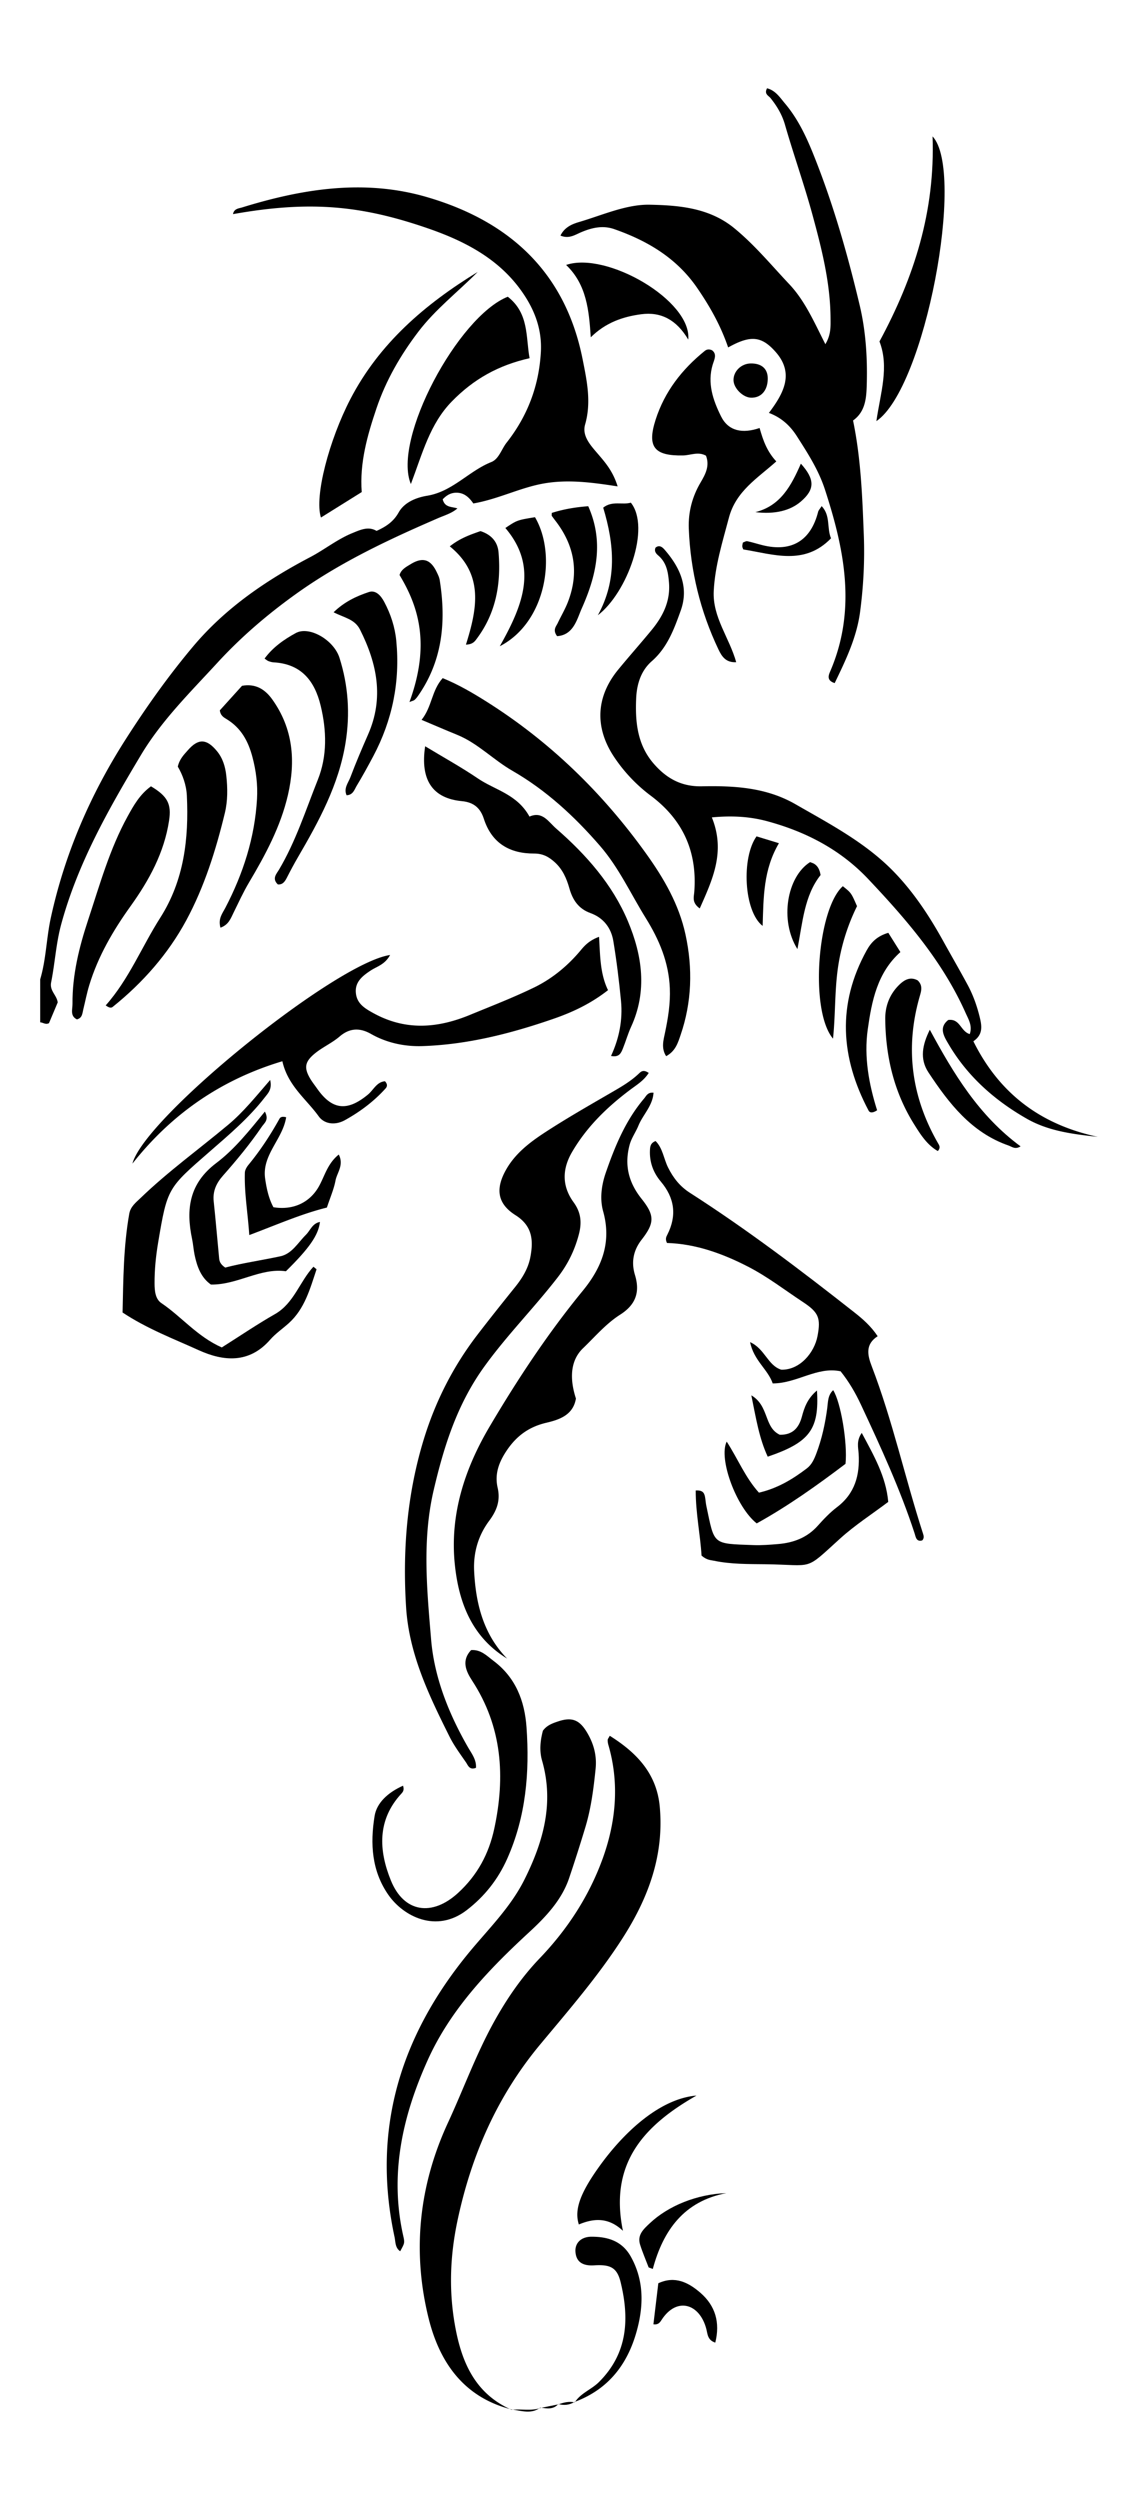 <svg xmlns="http://www.w3.org/2000/svg" viewBox="0 0 783.859 1721.6"><path d="M27.683 674.442c4.112-13.8 4.247-28.258 7.304-42.313 9.645-44.338 27.333-85.08 51.676-123.146 14.174-22.165 29.365-43.576 46.31-63.737 22.336-26.574 50.366-45.642 80.754-61.594 9.792-5.14 18.433-12.179 28.792-16.448 5.89-2.427 11.281-4.933 16.837-1.579 6.751-3.047 11.729-6.45 15.258-12.75 3.964-7.075 12.314-10.279 19.566-11.466 17.556-2.876 28.69-17.004 44.24-23.213 5.244-2.094 7.006-8.876 10.544-13.375 14.386-18.294 22.247-38.956 23.582-62.298.945-16.53-4.9-30.644-14.306-43.432-16.042-21.812-39.349-33.52-63.93-41.978-45.765-15.744-81.071-19.018-133.81-9.647.677-3.82 4.02-3.918 6.178-4.585 41.817-12.915 84.306-19.693 127.262-7.185 56.761 16.528 95.397 51.594 107.342 111.583 2.951 14.824 6.166 29.645 1.74 45.087-2.2 7.674 3.475 13.982 8.317 19.641 5.302 6.198 10.777 12.235 14.087 22.957-18.04-2.814-34.534-4.92-51.047-1.976-16.247 2.896-31.023 10.696-48.35 13.732-2.507-3.615-5.983-7.514-11.848-7.41-4.006.071-6.813 2.01-9.25 4.547 1.489 5.903 6.378 4.96 10.126 6.278-3.908 3.385-8.695 4.712-13.193 6.657-33.939 14.676-67.298 30.3-97.61 51.966-19.818 14.165-38.135 29.829-54.556 47.711-18.583 20.237-38.326 39.626-52.55 63.387-22.168 37.03-43.53 74.486-54.98 116.64-3.582 13.184-4.294 26.765-6.949 40.034-1.164 5.82 3.887 8.754 4.537 13.801l-6.008 14.274c-2.286 1.276-4.083-.468-6.065-.558v-29.605zM501.552 239.27c-5.277-15.417-12.748-28.472-21.353-41.003-14.13-20.578-34.228-32.479-57.144-40.482-7.85-2.742-15.404-.981-22.764 2.15-4.294 1.826-8.417 4.756-14.241 2.312 2.886-5.935 8.245-8 12.94-9.385 16.074-4.74 32.481-12.223 48.619-11.884 19.837.416 40.894 2.035 58.126 16.146 14.088 11.536 25.491 25.421 37.847 38.508 10.824 11.465 17.02 25.796 24.936 41.405 3.933-6.615 3.587-12.14 3.567-17.537-.093-24.499-6.02-47.926-12.405-71.389-5.71-20.98-13.01-41.44-19.012-62.311-1.948-6.775-5.502-12.778-9.95-18.28-1.358-1.678-4.517-2.739-2.371-6.72 5.839 1.493 8.877 6.336 12.422 10.546 10.472 12.438 16.578 27.261 22.312 42.135 12.125 31.45 21.257 63.874 29.048 96.618 4.38 18.407 5.478 37.393 4.848 56.318-.285 8.581-1.288 17.405-9.389 23.164 5.452 26.373 6.387 52.589 7.403 78.774.686 17.666-.228 35.29-2.533 52.87-2.333 17.79-9.916 33.443-17.515 49.198-5.828-1.839-4.182-5.54-3.011-8.27 18.126-42.257 9.81-83.462-3.675-124.924-4.441-13.654-11.895-25.126-19.367-36.823-4.445-6.958-10.342-12.696-19.26-16.054 10.089-13.394 17.683-27.137 4.692-41.918-9.85-11.207-17.46-11.68-32.77-3.165zM352.666 1659.377c-33.117-8.2-49.914-32.46-57.453-62.911-11.405-46.065-6.649-91.382 13.371-134.671 10.676-23.082 19.32-47.054 31.698-69.412 8.824-15.94 18.997-30.764 31.527-43.838 19.034-19.861 33.827-42.581 43.164-68.172 9.257-25.368 11.834-51.858 4.13-78.504-.334-1.158-.568-2.397-.535-3.59.02-.707.656-1.397 1.43-2.905 18.472 11.583 32.354 25.95 34.448 48.877 3.06 33.508-7.914 62.937-25.69 90.623-16.689 25.993-36.853 49.282-56.52 72.888-29.646 35.582-47.484 76.224-57.05 121.195-5.21 24.493-6.143 48.679-1.646 73.31 4.56 24.975 13.943 46.29 38.845 57.287l.281-.178zM756.176 782.912c-16.982-1.83-33.909-3.926-48.836-12.433-22.048-12.567-40.774-29.048-53.844-51.187-3.254-5.51-7.1-11.537-.344-16.864 8.183-1.117 8.436 7.83 14.807 9.711 1.979-5.676-.843-10.078-2.915-14.719-15.831-35.451-40.748-64.249-67.045-92.085-19.215-20.34-43.112-32.652-69.633-39.808-11.551-3.117-23.802-3.97-38.046-2.616 9.565 23.638.534 42.669-8.328 62.698-5.582-3.982-4.04-7.882-3.773-11.382 2.11-27.59-7.666-49.55-29.993-66.271a108.196 108.196 0 01-25.277-26.731c-13.43-20.204-12.483-41.342 2.832-60.02 7.545-9.202 15.468-18.092 23.024-27.284 7.756-9.436 13.02-19.756 11.995-32.624-.574-7.2-1.601-13.806-7.46-18.81-1.45-1.241-2.898-2.967-1.783-5.357 2.731-2.207 4.885-.123 6.317 1.533 10.477 12.116 16.797 25.741 11.008 41.853-4.547 12.656-9.173 25.41-19.929 34.825-7.466 6.535-10.312 15.796-10.75 25.464-.734 16.219.735 32.033 12.05 45.087 8.724 10.064 18.948 15.904 33.131 15.612 22.2-.456 44.3.708 64.493 12.317 23.825 13.696 48.276 26.46 67.699 46.428 13.803 14.191 24.658 30.74 34.18 47.951 5.556 10.041 11.327 19.978 16.771 30.088 3.729 6.925 6.334 14.227 8.22 21.847 1.546 6.253 2.597 12.278-4.289 16.956 18.07 36.414 46.772 57.489 85.718 65.821zM446.842 738.894c-3.408 5.34-8.29 8.23-12.784 11.605-15.866 11.917-29.881 25.483-40.027 42.88-7.033 12.059-6.84 23.715 1.073 34.6 5.2 7.155 5.709 14.08 3.635 22.021-2.835 10.858-7.526 20.53-14.5 29.557-16.313 21.112-35.152 40.021-50.813 61.807-18.552 25.809-27.588 54.43-34.68 84.726-8.058 34.42-4.64 68.823-1.796 102.97 2.178 26.145 12.11 51.02 25.338 74.093 2.581 4.502 5.974 8.697 5.555 14.291-4.493 1.764-5.479-1.732-6.907-3.807-3.954-5.746-8.179-11.415-11.276-17.623-14.118-28.296-27.899-56.754-29.942-89.137-2.479-39.271.634-77.981 12.204-115.727 8.01-26.129 20.255-50.215 36.924-71.936 8.5-11.077 17.211-21.994 25.969-32.869 4.975-6.179 9.032-12.825 10.504-20.66 2.16-11.485 1.478-21.428-10.269-28.85-12.466-7.875-13.792-17.994-6.75-30.799 6.37-11.586 16.573-19.33 27.198-26.262 14.417-9.404 29.39-17.97 44.286-26.617 7.122-4.135 14.281-8.103 20.298-13.84 1.407-1.342 3.016-2.973 6.76-.423z"/><path d="M433.625 788.63c1.285-4.89 4.26-8.865 6.11-13.39 3.112-7.618 9.871-13.722 10.409-22.729-4.016-.455-5.022 2.278-6.493 4.014-12.708 14.997-20.04 32.746-26.386 51.089-3.07 8.874-4.174 18.142-1.798 26.676 5.938 21.318-.947 38.643-14.084 54.662-24.02 29.29-44.82 60.826-64.056 93.355-17.273 29.21-27.582 60.744-24.04 95.114 2.728 26.476 11.899 50.084 35.998 64.787-16.21-16.682-21.564-37.532-22.691-60.136-.643-12.894 2.846-24.65 10.351-34.73 5.322-7.147 7.844-14.034 5.83-22.799-2.16-9.397.854-17.55 6.178-25.5 6.754-10.084 15.272-16.398 27.3-19.22 9.015-2.116 18.569-5.283 20.448-16.709-4.68-14.428-3.51-26.565 4.907-34.642 8.27-7.937 15.793-16.89 25.533-23.09 10.558-6.72 13.894-15.288 10.241-27.298-2.628-8.641-1.32-16.774 4.581-24.355 9.03-11.598 9.027-16.76-.1-28.218-8.863-11.13-11.865-23.086-8.238-36.881zM268.69 657.672c-3.542 6.638-9.086 7.875-13.37 10.702-5.648 3.728-10.977 7.901-10.184 15.544.756 7.296 6.03 10.488 12.253 13.898 22.137 12.129 44.1 10.275 66.326 1.107 14.78-6.097 29.736-11.864 44.1-18.835 12.633-6.13 23.442-15.104 32.478-26.01 2.906-3.506 6.123-6.602 12.335-8.92.789 12.8.646 25.353 6.184 36.731-11.977 9.381-24.582 15.246-37.758 19.796-29.188 10.08-58.986 17.697-90.02 18.728-12.408.413-24.675-2.217-35.534-8.4-8.063-4.59-15.067-3.776-21.532 1.764-5.366 4.599-11.854 7.368-17.23 11.83-6.653 5.523-7.482 9.642-3.185 17.024 1.441 2.477 3.253 4.738 4.905 7.09 10.37 14.762 20.737 15.827 34.974 4.082 3.821-3.152 6.078-8.771 11.74-9.163 1.932 2.035 1.55 3.68.42 4.934-8.053 8.936-17.6 16.075-28.051 21.86-6.377 3.532-13.964 2.992-18.064-2.717-8.496-11.83-21.152-20.9-24.986-37.876-42.167 12.642-76.195 36.226-103.266 70.501 8.245-31.748 139.744-138.101 177.464-143.67zM275.654 1550.37c-3.562-2.422-3.155-6.39-3.915-9.935-15.772-73.614 3.888-137.908 50.87-195.24 13.49-16.463 28.948-31.385 38.667-50.86 13.028-26.104 20.485-52.706 12.081-81.94-1.939-6.744-1.187-13.841.592-20.492 2.715-3.782 6.682-5.153 10.514-6.435 9.833-3.289 14.952-.853 20.155 8.088 4.506 7.744 6.545 15.711 5.623 24.701-1.384 13.496-3.07 26.874-6.993 39.94a1114.99 1114.99 0 01-11.22 35.167c-5.037 14.953-15.862 26.518-27.471 37.226-27.88 25.715-54.131 53.06-69.934 88.105-17.356 38.49-26.446 78.591-16.863 121.082 1.14 5.049.848 5.114-2.106 10.593z"/><path d="M290.385 495.743c7.307-9.219 6.818-20.11 14.53-28.74 10.687 4.337 20.489 10.062 30.046 16.083 43.626 27.482 79.836 62.64 109.934 104.551 12.422 17.297 22.768 35.146 27.285 55.956 5.057 23.3 4.402 46.508-3.389 69.203-1.807 5.264-3.43 11.033-9.947 14.567-3.547-5.48-1.852-11.055-.752-16.313 2.106-10.067 3.722-20.01 3.29-30.47-.74-17.911-7.298-33.394-16.555-48.3-10.364-16.686-18.461-34.655-31.563-49.779-17.622-20.34-37.11-38.322-60.407-51.732-13.179-7.586-23.787-18.982-38.081-24.771-7.52-3.046-14.962-6.283-24.39-10.255zM451.57 785.794c4.948 4.909 5.601 12.21 8.596 18.226 3.6 7.23 8.202 13.045 15.014 17.414 39.393 25.262 76.633 53.51 113.375 82.418 5.738 4.514 11.346 9.397 15.976 16.355-8.604 5.576-7.048 12.94-4.093 20.646 14.42 37.589 22.953 76.988 35.314 115.212.494 1.526.97 3.187-.503 4.761-4.166 1.197-4.493-2.463-5.263-4.822-9.95-30.488-23.36-59.516-36.897-88.507-3.843-8.23-8.316-15.944-14.086-23.13-16.282-3.427-29.868 8.312-46.755 8.356-3.304-9.69-13.074-15.78-15.575-28.442 10.245 4.624 12.13 16.062 21.471 18.994 12.788.273 22.753-11.638 24.957-23.132 2.411-12.567.68-16.417-10.125-23.538-12.32-8.12-24.014-17.177-37.185-24.014-17.93-9.307-36.617-16.006-56.37-16.596-1.37-2.8-.468-4.302.247-5.713 6.696-13.219 5.008-25.31-4.503-36.58-5.22-6.184-7.853-13.42-7.479-21.61.114-2.492.373-4.95 3.885-6.298zM523.214 294.753c2.499 8.86 5.13 16.098 11.5 23.014-12.892 11.561-27.79 20.396-32.635 38.75-4.412 16.709-9.566 33.022-10.454 50.453-.922 18.1 10.755 32.114 15.476 49.07-7.067.37-9.875-3.843-12.212-8.753-12.528-26.325-19.298-54.09-20.446-83.185-.446-11.315 2.312-21.99 8.108-31.806 3.371-5.71 6.435-11.486 3.74-18.47-5.362-3.031-10.626-.276-15.783-.174-19.965.393-24.895-5.937-18.94-24.552 6.223-19.453 18.185-34.736 33.84-47.413 1.34-1.085 2.921-1.417 5.01-.501 3.715 2.767 1.493 6.614.519 9.83-3.903 12.882.248 24.675 5.694 35.674 5.064 10.227 14.744 12.11 26.583 8.063z"/><path d="M364.709 562.364c8.941-3.959 13.029 3.578 18.402 8.256 20.684 18.005 38.748 38.493 49.402 63.812 9.853 23.418 13.501 48.071 2.192 72.691-2.223 4.841-3.662 10.037-5.668 14.987-1.214 2.995-2.505 6.246-8.165 5.098 5.645-12.155 8.141-24.857 6.877-37.928-1.335-13.82-3.029-27.633-5.303-41.327-1.5-9.033-6.897-15.947-15.71-19.127-8.29-2.99-12.303-9.114-14.528-17.008-1.922-6.817-4.66-13.12-10.082-18.03-4.082-3.695-8.215-6.005-14.199-5.98-16.841.07-29.212-7.088-34.65-23.93-2.37-7.335-6.883-11.373-15.114-12.146-20.115-1.89-28.84-14.481-25.313-37.807 12.58 7.617 24.882 14.403 36.456 22.26 11.596 7.874 26.908 10.724 35.403 26.179zM277.627 1229.749c.915 2.87.006 4.204-1.101 5.399-16.86 18.19-15.646 39.26-7.285 59.871 9.053 22.316 28.519 24.847 46.248 8.612 13.344-12.218 21.238-26.958 24.965-44.273 7.72-35.872 5.447-70.228-15.24-101.936-4.294-6.583-7.528-13.841-.714-21.069 6.81-.44 10.797 3.96 15.34 7.362 15.31 11.467 21.545 27.525 22.83 45.831 2.186 31.104-.377 61.477-13.306 90.514-6.385 14.34-15.75 26.062-27.888 35.392-21.017 16.154-43.626 4.257-53.887-10.402-11.567-16.525-12.67-35.3-9.565-54.44 1.436-8.857 8.885-16.067 19.603-20.861zM152.764 927.946c12.459-7.863 24.304-15.927 36.71-23.007 12.998-7.418 16.949-22.366 26.415-32.586 1.578 1.327 2.186 1.683 2.14 1.821-4.463 13.334-8.094 27.119-19.113 37.056-4.257 3.84-9.118 7.124-12.855 11.403-14.435 16.53-32.11 14.948-49.177 7.206-17.43-7.907-35.532-14.742-52.46-25.957.52-22.493.576-45.386 4.624-68.071.876-4.909 4.507-7.634 7.74-10.754 18.95-18.28 40.313-33.683 60.463-50.528 10.402-8.695 18.805-19.198 28.852-30.802 1.488 6.524-1.551 9.217-3.786 12.102-10.895 14.063-24.425 25.524-37.72 37.095-29.09 25.32-29.34 25.094-35.668 62.79-1.564 9.315-2.52 18.721-2.468 28.208.028 5.113.526 10.688 4.715 13.506 13.885 9.338 24.598 22.976 41.588 30.518zM72.812 692.384c16.043-18.064 24.851-40.413 37.582-60.383 16.391-25.712 19.71-54.41 18.317-84.008-.347-7.368-2.891-14.372-6.249-20.056 1.21-5.256 4.207-8.16 6.891-11.233 7.228-8.278 12.907-8.078 20.014.487 4.111 4.955 5.836 10.833 6.51 17 .941 8.604 1.03 17.31-1.007 25.74-6.185 25.586-14.123 50.836-26.58 73.9-12.486 23.12-29.943 42.95-50.633 59.564-.96.77-2.233.908-4.845-1.01z"/><path d="M103.986 541.508c11.514 6.86 14.195 12.225 12.471 23.605-3.35 22.128-13.774 41.158-26.55 58.967-12.06 16.811-22.336 34.452-28.405 54.318-1.674 5.481-2.756 11.143-4.126 16.718-.669 2.72-.614 5.894-4.376 6.916-4.892-2.369-3.028-6.97-3.061-10.722-.177-19.981 4.604-39.149 10.802-57.891 7.983-24.14 14.8-48.768 27.186-71.248 4.157-7.545 8.343-15.039 16.06-20.663zM151.867 638.867c-1.777-6.205 1.309-9.766 3.352-13.683 12.278-23.535 20.282-48.372 21.815-74.989.565-9.818-.65-19.517-3.242-29.174-2.903-10.816-7.83-19.702-17.542-25.669-2.002-1.23-4.377-2.425-4.824-6.163l15.288-16.906c8.903-1.582 15.506 1.96 20.786 9.327 14.468 20.188 16.212 42.5 10.852 65.785-5.017 21.792-15.502 41.267-26.827 60.348-3.964 6.68-7.205 13.796-10.64 20.78-1.962 3.99-3.39 8.335-9.018 10.344zM349.767 204.345c14.812 11.562 12.326 28.037 15.027 42.335-21.432 4.825-38.51 14.34-53.567 29.781-15.157 15.543-20.154 35.595-28.217 56.894-12.867-30.792 32.513-115.422 66.757-129.01z"/><path d="M182.238 453.541c5.693-7.803 13.492-13.223 21.545-17.601 9.225-5.016 26.137 4.742 30.052 17.07 6.048 19.04 7.39 38.44 4.204 58.373-4.651 29.112-18.403 54.208-32.9 79.109-2.681 4.604-5.185 9.318-7.605 14.065-1.386 2.72-2.953 4.822-6.176 4.509-4.193-4.039-.89-7.262.788-10.09 11.592-19.539 18.456-41.149 26.793-62.047 6.518-16.338 6.078-33.805 1.934-50.966-4.141-17.15-13.431-28.786-32.448-29.825-1.207-.066-2.426-.453-3.573-.872-.736-.268-1.35-.87-2.614-1.725zM605.79 235.162c23.943-44.333 38.402-89.729 36.558-141.238 22.779 24.17-5.086 173.305-38.697 196.097 2.808-19.39 8.96-37.19 2.138-54.86zM221.063 356.413c-4.662-14.624 5.756-53.569 20.255-81.528 19.945-38.458 51.426-65.404 87.715-87.605-13.623 13.75-29.118 25.688-40.906 41.194-12.24 16.101-22.299 33.46-28.8 52.713-6.317 18.708-11.685 37.613-10.163 57.68l-28.101 17.546zM593.575 986.793c8.465 15.841 16.714 30.105 18.247 47.517-11.204 8.447-22.98 16.015-33.206 25.292-25.003 22.686-17.342 18.066-51.4 17.643-11.858-.148-23.778.032-35.509-2.423-2.394-.5-4.919-.406-8.48-3.542-.801-13.952-4.043-29.227-4.017-44.835 5.025-.342 5.904 1.898 6.402 4.388.4 2.007.468 4.082.892 6.082 5.77 27.219 3.838 26.084 32.371 27.142 5.718.212 11.483-.24 17.198-.725 10.53-.895 19.864-4.379 27.173-12.555 4.089-4.573 8.386-9.12 13.247-12.811 12.457-9.458 15.86-22.214 14.938-36.965-.262-4.202-1.669-8.72 2.144-14.208zM182.447 765.508c3.042 5.802-.363 7.847-2.069 10.354-8.093 11.892-17.25 22.967-26.758 33.725-4.621 5.23-7.178 10.725-6.414 17.836 1.403 13.054 2.465 26.144 3.747 39.21.2 2.045.854 4.028 4.172 6.306 11.694-3.087 24.975-4.974 38.039-7.79 7.975-1.718 12.093-9.408 17.598-14.836 2.98-2.937 4.34-7.826 9.629-8.807-1.056 9.098-7.319 18.085-23.456 33.971-17.649-2.501-33.148 9.385-51.634 9.165-6.742-4.677-9.56-12.252-11.26-20.413-.75-3.608-.97-7.327-1.729-10.933-4.336-20.61-2.01-38.269 16.677-52.36 12.538-9.454 22.642-22.145 33.458-35.428z"/><path d="M238.733 547.674c-2.175-4.802 1.188-8.609 2.648-12.487 3.75-9.958 7.944-19.758 12.215-29.51 10.98-25.07 6.154-48.712-5.617-72.09-3.64-7.227-10.741-8.114-18.209-11.926 7.469-7.249 15.792-11.131 24.319-13.945 4.66-1.538 8.21 2.374 10.524 6.712 4.495 8.427 7.42 17.31 8.344 26.821 2.73 28.116-2.64 54.636-15.865 79.56-3.646 6.872-7.398 13.698-11.412 20.357-1.572 2.607-2.46 6.312-6.947 6.508zM582.394 1008.092c-19.368 14.66-39.602 29.108-61.16 41.024-14.026-11.02-26.489-44.607-20.678-56.327 7.668 11.827 12.824 24.8 22.207 35.152 12.839-2.965 23.24-9.28 33.034-16.735 3.361-2.559 5.032-6.36 6.508-10.26 3.802-10.043 6.066-20.433 7.484-31.048.58-4.335.327-9.036 4.11-12.535 5.23 8.233 9.955 36.168 8.495 50.73zM474.085 233.866c-8.079-13.617-18.764-19.29-32.481-17.452-12.7 1.7-24.504 5.8-34.679 15.868-1.231-18.492-2.823-36.312-16.987-49.82 27.843-9.51 86.644 24.543 84.147 51.404zM611.865 642.39l8.333 13.27c-15.972 14.269-19.727 33.712-22.485 53.21-2.71 19.157.88 38.068 6.444 55.75-3.301 2.155-5.093 1.686-5.859.24-19.35-36.526-21.833-73.267-1.354-110.337 3.132-5.67 7.214-9.838 14.92-12.133z"/><path d="M645.98 792.699c-7.462-4.242-12.015-11.56-16.295-18.381-13.86-22.086-19.684-46.705-19.921-72.602-.08-8.829 2.97-16.904 9.462-23.344 3.774-3.743 7.854-5.91 12.891-3.207 3.897 3.756 2.302 7.749 1.189 11.693-9.99 35.386-5.39 68.89 12.932 100.644.783 1.358 1.782 2.858-.258 5.197zM479.74 1443.142c-35.071 20.035-60.425 45.802-50.658 93.155-10.076-9.518-20.199-8.626-30.368-4.37-3.12-9.783.418-20.936 14.123-40.014 17.777-24.748 42.393-46.697 66.903-48.771zM197.108 769.415c-2.326 15.13-16.82 25.945-14.48 42.226.987 6.872 2.442 13.672 5.703 19.74 13.57 2.204 24.781-3.188 31-13.777 4.23-7.202 5.974-16.05 14.018-22.51 3.701 7.28-1.211 12.482-2.238 17.883-1.134 5.968-3.653 11.673-5.946 18.636-17.261 4.25-34.008 11.621-53.455 18.946-1.07-15.644-3.47-29.147-3.051-42.955.056-1.86 1.287-3.948 2.537-5.467 8.111-9.855 15.06-20.467 21.252-31.607.562-1.01 1.613-1.911 4.66-1.115zM395.919 1654.426c4.063-6.404 11.441-8.804 16.667-14.012 19.912-19.843 20.979-43.611 14.923-68.672-2.478-10.252-7.192-12.366-18.252-11.675-8.204.512-12.43-2.573-12.883-9.407-.388-5.854 3.751-10.325 11.19-10.31 11.05.02 20.883 2.867 26.942 13.694 8.357 14.929 8.882 30.73 5.244 46.647-5.706 24.967-18.99 44.231-44.086 53.478l.255.257zM282.03 483.474c14.626-39.983 6.145-65.994-6.824-87.467 1.133-3.877 4.58-5.601 7.642-7.476 8.252-5.05 13.656-3.407 17.844 5.207.892 1.834 1.864 3.748 2.179 5.724 4.517 28.36 2.076 55.452-14.943 79.788-.698.998-1.485 1.973-2.396 2.769-.567.494-1.447.63-3.502 1.455zM380.053 353.234c7.833-2.48 16.01-3.96 25.13-4.609 11.045 24.798 5.483 48.045-4.464 70.373-3.266 7.332-5.596 18.332-16.989 19.105-3.205-4.315-.708-6.597.447-9.036 2.276-4.81 5.03-9.425 6.953-14.367 7.781-19.996 4.784-38.526-8.155-55.54-.98-1.288-1.977-2.567-2.896-3.9-.178-.257-.026-.741-.026-2.026zM573.785 715.283c-16.26-19.349-10.77-89.299 6.758-104.982 5.793 4.61 5.793 4.61 9.777 13.76a140.822 140.822 0 00-13.49 45.034c-1.897 15.26-1.421 30.674-3.045 46.188zM320.94 443.94c7.704-24.637 12.59-48.414-11.12-67.682 7.334-5.816 14.546-8.163 21.138-10.499 7.842 2.552 11.859 7.71 12.443 14.645 1.797 21.348-1.68 41.555-14.835 59.232-1.436 1.93-2.763 4.14-7.627 4.304zM368.501 356.179c15.085 25.574 7.896 72.297-24.243 88.872 15.81-28.008 26.67-54.633 3.833-81.435 8.122-5.42 8.122-5.42 20.41-7.437z"/><path d="M640.457 709.144c16.378 30.32 33.807 59.2 62.522 80.318-3.728 2.383-5.956.242-8.34-.59-25.536-8.923-40.978-28.94-55.107-50.306-6.242-9.44-4.137-19.174.925-29.422zM411.788 423.709c13.361-24.088 11.372-48.738 3.701-74.103 6.15-4.956 13.284-1.708 19.04-3.44 13.846 17.35-2.52 62.108-22.74 77.543zM450.07 1600.68l3.379-28.269c11.452-5.363 20.863-.509 29.025 6.585 10.256 8.913 13.678 20.444 10.209 34.3-5.332-1.734-5.263-5.864-6.099-9.156-4.513-17.786-20.423-22.681-30.898-6.487-1.078 1.667-2.258 3.513-5.616 3.027zM562.733 957.574c1.666 26.916-5.146 35.787-33.923 45.593-5.886-12.672-8.037-26.226-11.285-42.247 12.384 7.303 8.617 22.03 19.588 27.153 8.22.154 12.955-4.015 15.205-12.386 1.63-6.066 3.634-12.365 10.415-18.113zM536.53 580.69c-10.766 18.294-10.59 37.118-11.22 56.961-13.036-10.067-14.664-47.131-4.203-61.674 4.25 1.3 8.776 2.682 15.422 4.713zM549.273 653.613c-12.477-19.9-7.172-49.875 8.704-59.894.955.395 2.179.672 3.129 1.34 2.066 1.452 3.4 3.475 4.12 7.549-11.229 14.123-12.418 32.856-15.953 51.005zM446.796 1561.516c-1.993-5.24-4.234-10.403-5.915-15.742-2.108-6.694 2.52-10.76 6.687-14.682 12.766-12.02 32.404-20.036 52.763-20.77-28.955 5.523-43.443 25.305-50.678 52.233l-2.857-1.039zM512.002 378.38c-.189-.504-.628-1.239-.707-2.01-.077-.766.209-1.568.39-2.701.917-.313 2.086-1.158 3.038-.96 3.586.746 7.083 1.903 10.645 2.778 19.88 4.887 33.164-3.176 38.168-23.048.265-1.051 1.182-1.939 2.428-3.898 6.266 6.652 3.426 14.884 6.441 22.187-18.34 18.928-39.66 10.997-60.403 7.652zM520.29 352.7c17.499-4.361 24.816-18.46 31.356-33.393 9.813 10.924 9.651 17.804-.062 26.13-7.282 6.24-17.81 8.866-31.295 7.262zM528.839 260.94c-.116 8.074-4.645 13.143-11.56 12.938-5.55-.165-11.886-6.46-12.031-11.953-.163-6.14 5.235-11.492 11.723-11.624 7.672-.156 11.967 3.694 11.868 10.64zM352.385 1659.554c6.663-.768 13.492 1.024 20.055-1.298l-.28-.219c-6.205 4.708-12.91 2.15-19.494 1.34l-.28.177z"/><path d="M372.44 1658.256l12.331-2.485-.21-.17c-3.512 3.973-7.987 3.05-12.402 2.436l.281.219zM395.664 1654.169c-3.484 2.156-7.207 2.465-11.102 1.432l.21.17c3.608-1.333 7.277-2.17 11.147-1.345l-.255-.257z"/></svg>